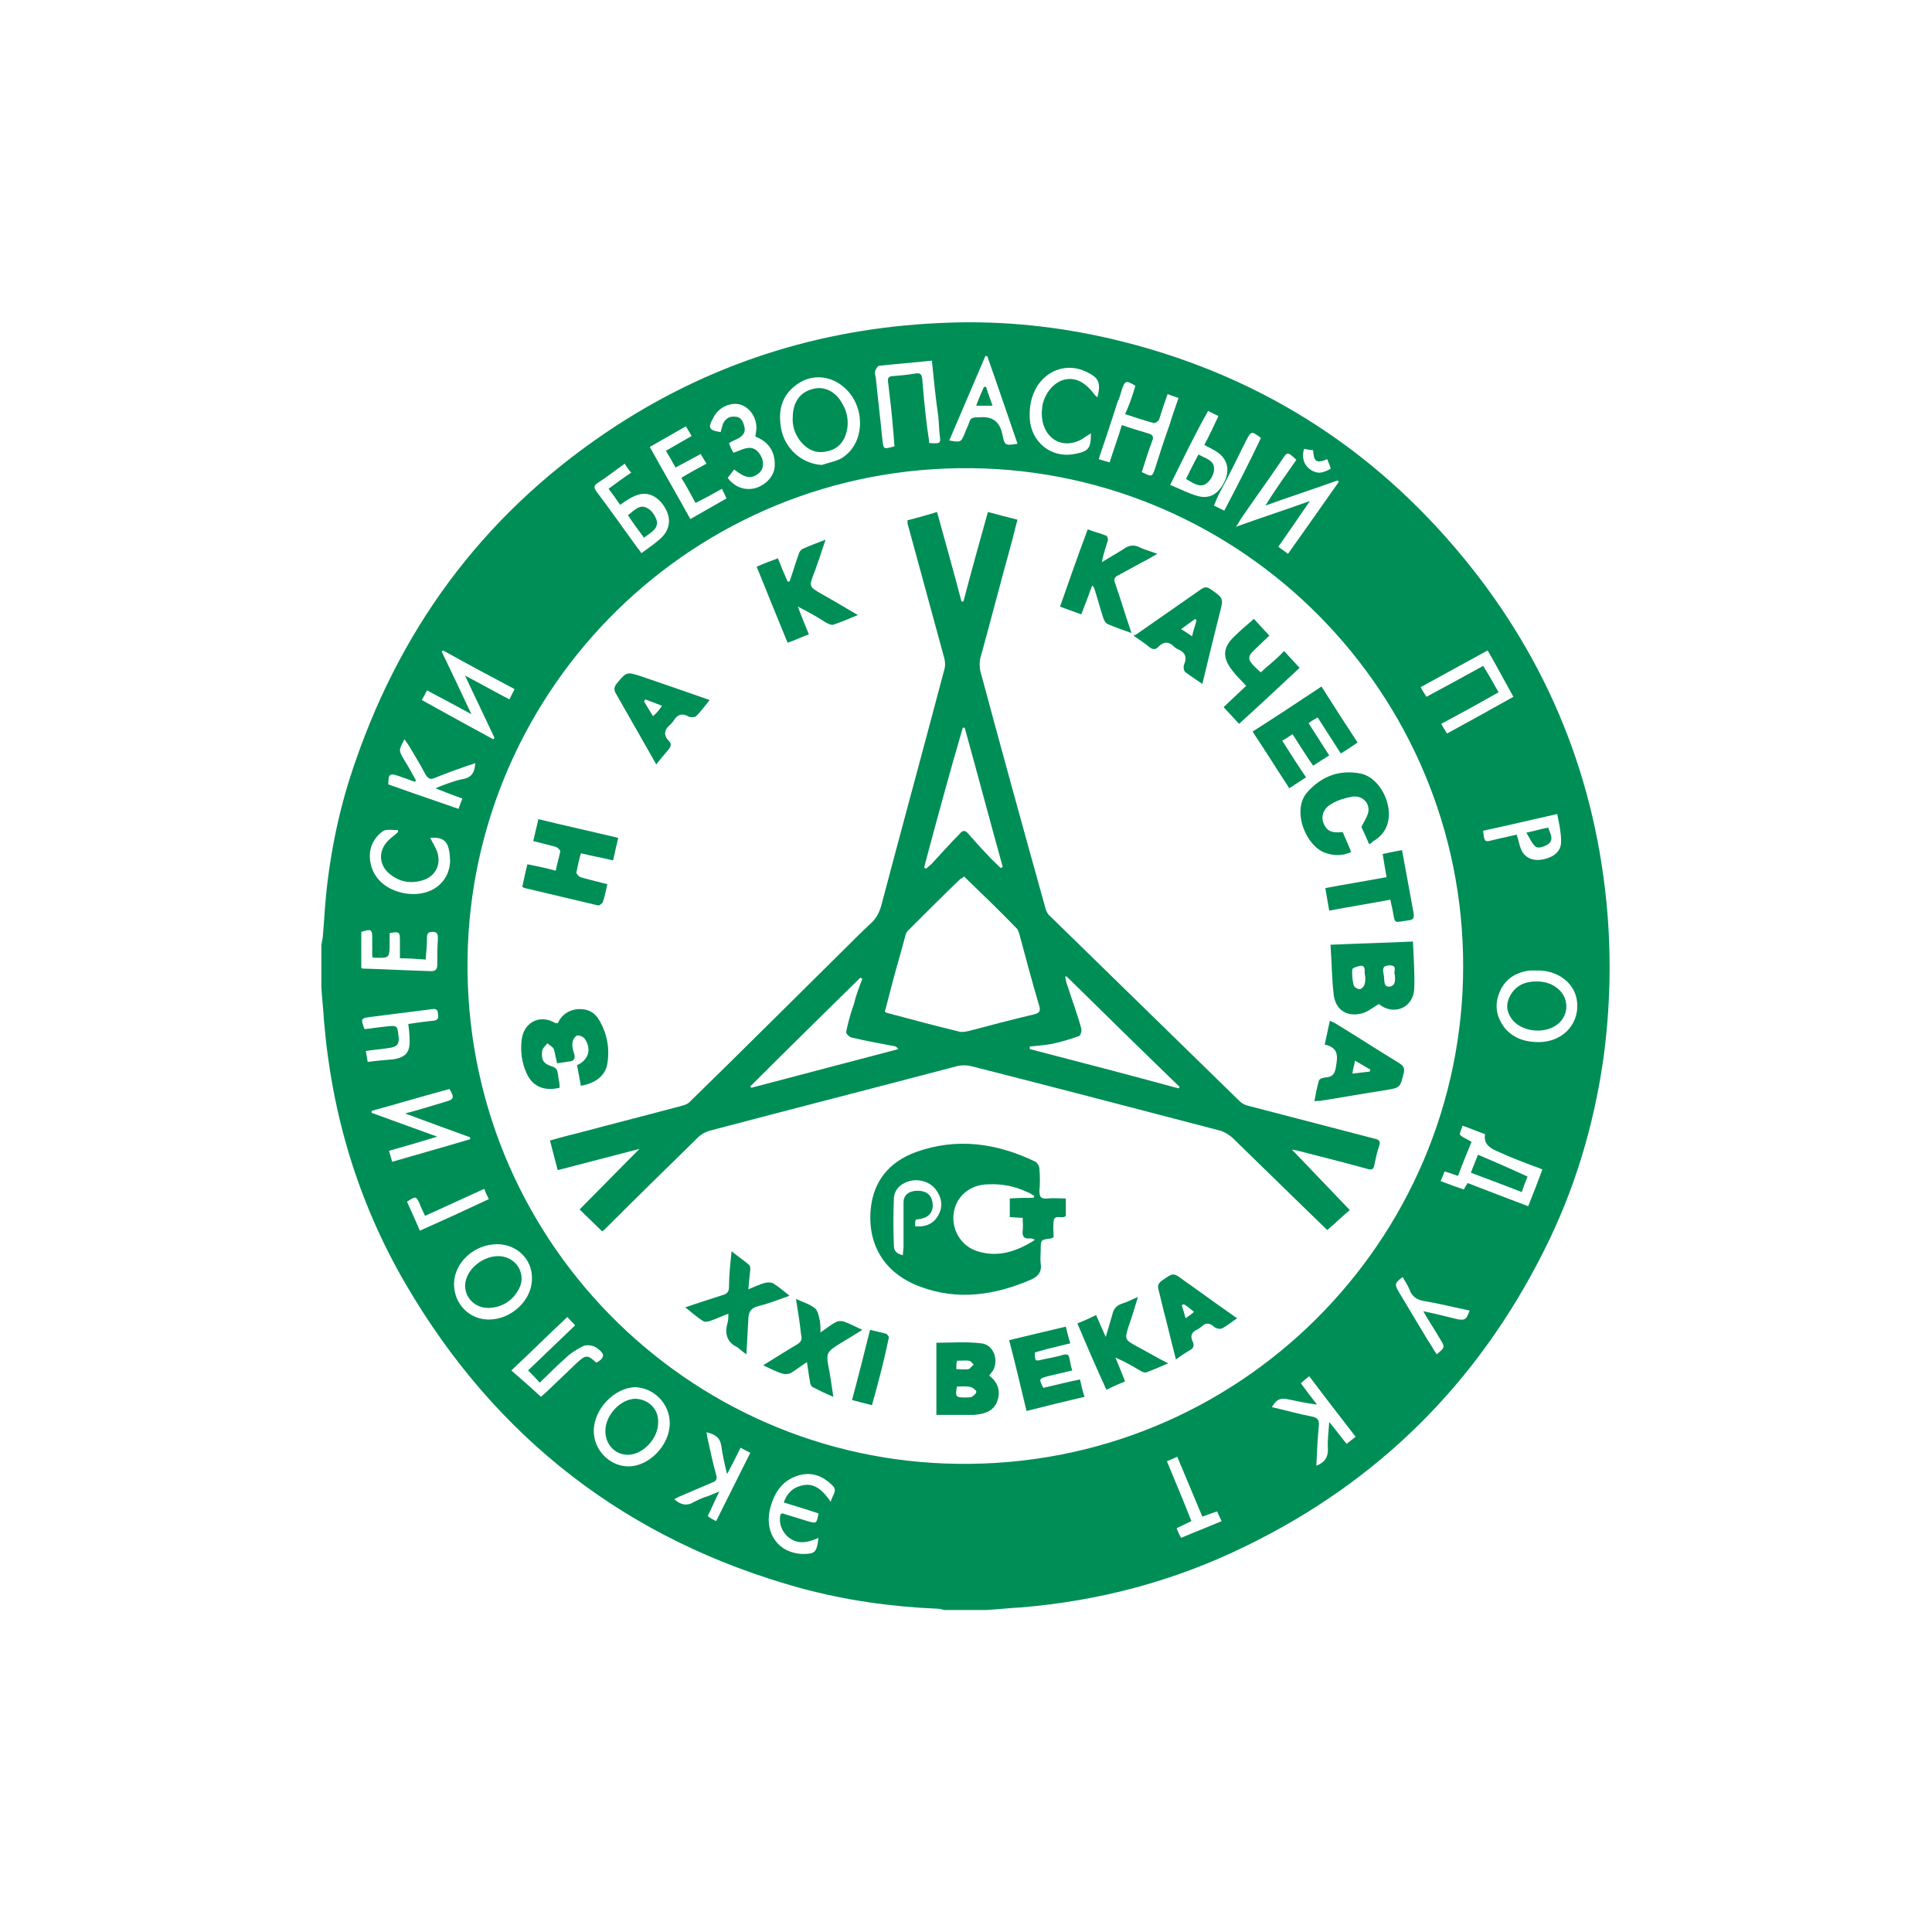 <?xml version="1.0" encoding="UTF-8"?> <!-- Generator: Adobe Illustrator 24.0.3, SVG Export Plug-In . SVG Version: 6.00 Build 0) --> <svg xmlns="http://www.w3.org/2000/svg" xmlns:xlink="http://www.w3.org/1999/xlink" id="Слой_1" x="0px" y="0px" viewBox="0 0 300 300" style="enable-background:new 0 0 300 300;" xml:space="preserve"> <style type="text/css"> .st0{fill:#008E57;} </style> <g> <path class="st0" d="M153.2,250c-2.2,0-4.4,0-6.6,0c-0.3-0.1-0.7-0.2-1-0.2c-7.2-0.3-14.3-1.3-21.3-3.2 C97.5,239.2,77,223.4,63,199.4c-7.4-12.7-11.5-26.4-12.7-41c-0.1-1.7-0.3-3.4-0.4-5.1c0-2.2,0-4.4,0-6.6c0.1-0.3,0.1-0.7,0.2-1 c0.2-2.1,0.3-4.3,0.5-6.4c0.7-7.2,2.2-14.3,4.6-21.1c7.6-22,21-39.4,40.5-52.1c15.7-10.2,33-15.4,51.7-16 c8.5-0.3,16.9,0.6,25.1,2.5c22.2,5.2,40.5,16.6,54.9,34.2c13.1,16,20.5,34.4,22.2,55c0.6,7.5,0.4,14.9-0.6,22.4 c-1.5,10.6-4.5,20.6-9.3,30.1c-10.3,20.5-25.7,35.8-46.3,45.8c-11,5.4-22.7,8.5-34.9,9.5C156.6,249.7,154.9,249.9,153.2,250z M227.2,150c0-42.4-34.2-76.8-76.3-77.3c-43.2-0.5-77.7,34.1-78.3,76.1c-0.6,43.4,34.1,78,76.1,78.5 C192.3,227.9,227.2,192.7,227.2,150z M127.6,72.2c0.9-0.3,1.9-0.5,2.8-0.9c4-2.1,4.2-8.3,0.5-11.3c-2.2-1.8-5.1-1.9-7.3-0.2 c-2.3,1.7-2.8,4.1-2.3,6.8C121.9,69.7,124.5,72,127.6,72.2z M226.4,182.6c-0.8-0.3-1.4-0.5-2.1-0.7c-0.2,0.6-0.4,1-0.6,1.5 c1.3,0.5,2.4,0.9,3.6,1.3c0.2-0.4,0.4-0.7,0.6-1c3.1,1.2,6.2,2.4,9.4,3.6c0.8-2,1.5-3.8,2.2-5.7c-0.5-0.2-0.9-0.4-1.3-0.5 c-1.8-0.7-3.7-1.4-5.4-2.2c-1.2-0.5-2.5-1.1-2.2-2.8c-1.2-0.4-2.3-0.9-3.5-1.3c-0.2,0.6-0.5,1.3-0.4,1.4c0.5,0.5,1.2,0.7,1.8,1.1 C227.8,179,227.1,180.7,226.4,182.6z M201.3,71.4c-1.4-1.3-1.4-1.3-2.3,0.1c-2.1,3.1-4.3,6.1-6.4,9.2c-0.2,0.3-0.3,0.6-0.7,1.1 c3.9-1.4,7.6-2.6,11.5-4c-1.7,2.5-3.3,4.8-4.9,7.1c0.5,0.4,1,0.7,1.5,1.1c2.7-3.8,5.3-7.5,7.9-11.2c-0.1-0.1-0.1-0.1-0.2-0.2 c-3.6,1.3-7.3,2.5-11.2,3.9C198.1,75.9,199.7,73.7,201.3,71.4z M176.3,59.9c-1.5-0.9-1.6-0.8-2.1,0.6c-0.2,0.7-0.4,1.4-0.7,2 c-0.9,2.9-1.9,5.8-2.9,8.8c0.6,0.2,1.1,0.3,1.7,0.5c0.6-1.9,1.3-3.8,1.9-5.8c1.4,0.5,2.8,0.9,4.1,1.3c0.7,0.2,0.9,0.5,0.6,1.2 c-0.6,1.6-1.1,3.2-1.6,4.8c1.6,0.8,1.6,0.8,2.1-0.7c0.7-2.2,1.4-4.4,2.2-6.6c0.4-1.4,0.9-2.7,1.4-4.2c-0.6-0.2-1.1-0.4-1.7-0.6 c-0.5,1.4-0.9,2.6-1.3,3.9c-0.1,0.3-0.6,0.6-0.8,0.6c-1.5-0.4-3-0.9-4.5-1.4C175.4,62.8,175.9,61.3,176.3,59.9z M238.6,150.7 c-0.4,0-0.7,0-1.1,0c-2.2,0.3-3.9,1.4-4.7,3.5c-0.8,2-0.4,3.9,1,5.6c1.2,1.3,2.7,1.9,4.5,2c4,0.3,6.9-2.5,6.6-6.1 C244.7,152.8,242,150.6,238.6,150.7z M92.2,222.2c0,3,2.5,5.5,5.4,5.5c3.2,0,6.4-3.3,6.4-6.7c0-3-2.4-5.5-5.4-5.6 C95.4,215.5,92.2,218.8,92.2,222.2z M77.2,193.2c-3.6,0-6.7,2.9-6.7,6.2c0,3.1,2.4,5.5,5.4,5.5c3.5,0,6.7-3,6.7-6.3 C82.7,195.6,80.3,193.2,77.2,193.2z M144.7,56c-2.8,0.3-5.5,0.5-8.2,0.8c-0.2,0-0.5,0.5-0.6,0.8c-0.1,0.3,0,0.7,0.1,1.1 c0.3,3.1,0.7,6.3,1,9.4c0.2,1.7,0.1,1.7,1.9,1.2c-0.1-0.8-0.1-1.6-0.2-2.4c-0.2-2.6-0.5-5.1-0.8-7.6c-0.1-0.6,0.1-0.9,0.8-0.9 c1.1-0.1,2.3-0.2,3.4-0.4c0.7-0.1,1,0,1.1,0.8c0.2,2.3,0.4,4.7,0.7,7c0.1,1,0.3,2,0.4,3c1.8,0.1,1.8,0.1,1.6-1.4 c-0.1-0.9-0.1-1.8-0.2-2.7C145.3,61.9,145,59,144.7,56z M57.7,172.5c0,0.1,0,0.2,0,0.3c3.3,1.2,6.6,2.4,10.2,3.7 c-2.6,0.8-5,1.5-7.5,2.2c0.2,0.6,0.3,1.1,0.5,1.7c4.1-1.2,8.1-2.3,12.1-3.5c0-0.1,0-0.2,0-0.3c-3.3-1.2-6.6-2.4-10.1-3.7 c2.3-0.6,4.2-1.2,6.2-1.8c1.4-0.4,1.5-0.6,0.7-2C65.7,170.2,61.7,171.4,57.7,172.5z M68.8,101c-0.1,0.1-0.2,0.1-0.2,0.2 c1.5,3.1,3,6.3,4.6,9.7c-2.4-1.3-4.6-2.5-6.9-3.7c-0.3,0.6-0.5,1-0.8,1.5c3.8,2.1,7.4,4.1,11.1,6.1c0.1-0.1,0.1-0.2,0.2-0.2 c-1.5-3.2-3-6.3-4.6-9.7c2.5,1.3,4.6,2.5,6.9,3.7c0.3-0.6,0.5-1,0.8-1.6C76.1,105,72.4,103,68.8,101z M97,72c-1.4,1-2.8,2.1-4.2,3 c-0.6,0.4-0.6,0.7-0.2,1.3c2.2,2.9,4.3,5.9,6.4,8.8c0.2,0.2,0.4,0.5,0.6,0.8c1.1-0.8,2.1-1.5,3-2.3c1.6-1.5,1.7-3.4,0.3-5.3 c-1.4-1.8-3.1-2.1-5.1-0.9c-0.5,0.3-1,0.6-1.5,1c-0.6-0.9-1.2-1.7-1.8-2.5c1.2-0.9,2.3-1.7,3.5-2.5C97.6,72.9,97.3,72.5,97,72z M127.1,238.8c-1.8,0.8-3.4,1.1-4.9-0.3c-0.9-0.9-1.3-2.1-1-3.4c0.1,0,0.2-0.1,0.3-0.1c1.3,0.4,2.6,0.8,3.9,1.2 c1.4,0.4,1.4,0.4,1.7-1.2c-1.8-0.6-3.5-1.1-5.4-1.7c0.5-1.4,1.4-2.3,2.7-2.6c2.1-0.6,3.4,0.8,4.6,2.5c0.2-1,1.1-1.7,0.3-2.5 c-1.5-1.5-3.2-2.2-5.3-1.6c-2.7,0.8-3.9,2.9-4.5,5.5c-0.7,3.6,1.4,6.5,5,6.7C126.6,241.3,126.8,241.1,127.1,238.8z M153.3,55.3 c-0.1,0-0.2,0-0.3,0c-1.9,4.4-3.7,8.7-5.6,13.1c1.8,0.3,1.8,0.3,2.4-1.1c0.2-0.6,0.5-1.1,0.7-1.7c0.2-0.8,0.7-0.8,1.5-0.8 c2.2-0.2,3.3,0.7,3.7,2.9c0.3,1.5,0.5,1.5,2.3,1.2C156.4,64.3,154.9,59.8,153.3,55.3z M232.7,107.5c-3,1.7-5.9,3.3-8.9,4.9 c0.3,0.6,0.6,1,0.9,1.5c3.5-1.9,6.9-3.8,10.3-5.7c-1.4-2.5-2.6-4.8-4-7.2c-3.5,1.9-6.9,3.8-10.4,5.7c0.3,0.6,0.6,1,0.9,1.5 c3-1.6,5.9-3.2,8.8-4.8C231.2,104.8,231.9,106.1,232.7,107.5z M88.1,204.5c-3,2.8-5.7,5.5-8.7,8.3c1.6,1.4,3.1,2.7,4.6,4.1 c0.2-0.2,0.6-0.5,0.9-0.8c1.6-1.5,3.1-3,4.7-4.5c1.4-1.3,1.7-1.2,3,0c1.4-0.8,1.4-1.4-0.1-2.4c-0.5-0.3-1.4-0.4-1.9-0.2 c-1,0.5-2,1.1-2.8,1.9c-1.4,1.2-2.6,2.5-4,3.8c-0.6-0.7-1.2-1.3-1.8-1.9c2.5-2.4,4.9-4.7,7.3-7C88.9,205.3,88.5,205,88.1,204.5z M169.4,67.3c-0.5,0.3-1,0.6-1.4,0.9c-2.7,1.5-5.4,0.3-6.1-2.7c-0.1-0.6-0.2-1.3-0.1-1.9c0.1-2.1,1.6-4.1,3.3-4.6 c1.7-0.5,3.3,0.2,4.8,2.2c0.1,0.2,0.3,0.3,0.5,0.5c0.6-2.3,0.2-3.1-1.8-4c-2.7-1.3-5.8-0.4-7.5,2.2c-1,1.6-1.3,3.3-1.2,5.1 c0.2,3.6,3.3,6.2,6.9,5.5C169,70.1,169.4,69.7,169.4,67.3z M111.9,67.1c0.1-0.4,0.2-0.7,0.3-1.1c0.3-0.9,1-1.4,1.9-1.3 c1,0,1.3,0.8,1.5,1.6c0.2,0.9-0.3,1.4-1,1.8c-0.4,0.2-0.9,0.4-1.4,0.7c0.2,0.6,0.4,1,0.7,1.5c1.5-0.5,3-1.6,4.2,0.4 c0.6,1,0.5,2.2-0.3,2.8c-1.4,1.2-2.6,0.3-3.8-0.6c-0.4,0.5-0.7,0.9-1,1.3c1.1,1.5,2.7,2,4.3,1.6c1.6-0.5,2.9-1.8,3-3.4 c0.1-2.2-0.9-3.8-3-4.6c0-0.3,0.1-0.5,0.1-0.8c0.3-1.7-0.7-3.5-2.2-4.1c-1.6-0.6-3.6,0.3-4.4,1.9C109.9,66.4,110,66.8,111.9,67.1z M112.1,75.9c-1.4,0.8-2.7,1.5-4.1,2.2c-0.7-1.3-1.4-2.6-2.2-3.9c1.3-0.8,2.6-1.5,3.9-2.2c-0.3-0.5-0.6-1-0.9-1.5 c-1.3,0.7-2.6,1.4-3.9,2.1c-0.5-0.9-1-1.8-1.5-2.6c1.4-0.8,2.6-1.5,4-2.3c-0.3-0.5-0.6-1-0.9-1.5c-1.9,1.1-3.7,2.1-5.6,3.2 c2.1,3.8,4.2,7.4,6.3,11.2c1.9-1.1,3.7-2.1,5.6-3.2C112.6,76.9,112.4,76.5,112.1,75.9z M181.7,75.3c1.5,0.6,2.8,1.3,4.2,1.7 c2,0.6,3.5-0.4,4.4-2.6c0.7-1.8,0.1-3.4-1.6-4.4c-0.5-0.3-1.1-0.6-1.7-0.9c0.8-1.5,1.5-3,2.2-4.5c-0.6-0.3-1.1-0.5-1.6-0.8 C185.5,67.5,183.7,71.3,181.7,75.3z M73.8,118.5c-0.5,0.2-0.9,0.3-1.2,0.4c-1.7,0.6-3.4,1.2-5.1,1.9c-0.7,0.3-1,0.1-1.4-0.5 c-0.8-1.5-1.7-3-2.6-4.5c-0.2-0.3-0.4-0.6-0.7-1c-0.9,1.7-0.9,1.7-0.1,3.1c0.7,1.1,1.3,2.2,1.9,3.3c-0.1,0.1-0.1,0.1-0.2,0.2 c-0.8-0.3-1.6-0.6-2.5-0.9c-1.4-0.5-1.6-0.3-1.6,1.3c3.6,1.3,7.2,2.5,10.9,3.8c0.2-0.6,0.4-1.1,0.6-1.6c-1.4-0.5-2.7-1-4.2-1.6 c1.5-0.6,2.8-1.1,4.1-1.4C73.2,120.8,73.7,120,73.8,118.5z M204.4,227.6c1.3-0.5,1.8-1.3,1.8-2.5c-0.1-1.4,0.1-2.7,0.2-4.3 c1,1.2,1.8,2.3,2.7,3.4c0.5-0.4,0.9-0.7,1.4-1.1c-2.4-3.1-4.8-6.2-7.2-9.4c-0.5,0.4-0.9,0.7-1.3,1.1c0.9,1.2,1.7,2.3,2.5,3.3 c-1.6-0.2-3-0.5-4.4-0.8c-1.3-0.3-1.9,0-2.6,1.2c2.2,0.5,4.3,1.1,6.4,1.5c0.7,0.2,0.9,0.5,0.9,1.2 C204.6,223.3,204.5,225.4,204.4,227.6z M111.2,236.2c1.8-3.6,3.5-7,5.3-10.6c-0.5-0.3-1-0.5-1.5-0.8c-0.7,1.4-1.3,2.6-2.1,4.1 c-0.4-1.6-0.7-3-0.9-4.4c-0.2-1.3-1-1.8-2.3-2.1c0.1,0.4,0.1,0.8,0.2,1.1c0.4,1.8,0.8,3.7,1.3,5.5c0.2,0.7,0,1-0.6,1.2 c-1.6,0.7-3.3,1.4-4.9,2.1c-0.3,0.1-0.6,0.3-1,0.5c1,0.9,2,1.1,3.1,0.4c0.6-0.3,1.2-0.6,1.9-0.8c0.6-0.2,1.2-0.5,2-0.8 c-0.7,1.4-1.2,2.6-1.8,3.8C110.2,235.7,110.6,235.9,111.2,236.2z M66.8,130.1c0.4,0.8,0.8,1.4,1.1,2.2c0.6,1.9-0.2,3.6-2,4.3 c-2,0.7-3.8,0.4-5.4-0.9c-1.7-1.4-1.8-3.6-0.2-5.2c0.5-0.5,1-0.8,1.5-1.3c0-0.1,0-0.2,0-0.3c-0.8,0-1.9-0.2-2.4,0.2 c-1.7,1.3-2.3,3.1-1.8,5.2c0.6,2.5,2.9,4.2,5.9,4.5c3.5,0.3,6.2-1.7,6.4-5C69.8,131,69.3,129.9,66.8,130.1z M62.1,148.8 c0-1,0-1.9,0-2.7c0-1.4-0.1-1.5-1.6-1.2c0,0.5,0,1,0,1.5c0,2.4,0,2.4-2.5,2.3c-0.1,0-0.1-0.1-0.2-0.1c0-0.9,0-1.9,0-2.8 c0-1.5-0.1-1.6-1.7-1.1c0,1.8,0,3.7,0,5.6c0.1,0,0.1,0.1,0.2,0.1c3.6,0.1,7.1,0.3,10.7,0.4c0.7,0,0.9-0.4,0.9-1 c0-1.4,0-2.7,0.1-4.1c0-0.7-0.1-1-0.9-1c-0.7,0-0.8,0.4-0.8,0.9c0,1.1-0.1,2.2-0.2,3.4C64.7,148.9,63.5,148.8,62.1,148.8z M241.8,126.4c-4,0.9-7.8,1.8-11.5,2.6c0.2,1.8,0.2,1.8,1.7,1.4c1.2-0.3,2.3-0.5,3.5-0.8c0.3,0.8,0.4,1.6,0.7,2.3 c0.6,1.4,2,1.9,3.6,1.5c1.7-0.4,2.7-1.4,2.6-2.9C242.4,129.2,242.1,127.9,241.8,126.4z M57.1,164.9c1.4-0.2,2.7-0.3,3.9-0.4 c2-0.3,2.7-1.1,2.6-3.1c0-0.8-0.1-1.6-0.2-2.4c1.4-0.2,2.7-0.4,3.9-0.5c0.8-0.1,0.8-0.5,0.7-1.1c0-0.6-0.3-0.8-0.9-0.7 c-3.2,0.4-6.4,0.8-9.5,1.2c-1.6,0.2-1.6,0.3-1,1.9c1.1-0.1,2.2-0.3,3.3-0.4c1.8-0.2,1.8-0.2,2,1.6c0.1,1.1-0.2,1.5-1.3,1.7 c-1.2,0.2-2.5,0.3-3.8,0.5C56.9,163.8,57,164.3,57.1,164.9z M217.8,198.3c-1.2,0.9-1.3,1.1-0.6,2.3c1.5,2.5,3,5,4.5,7.5 c0.5,0.7,0.9,1.5,1.4,2.2c1.3-1.1,1.3-1.1,0.5-2.4c-0.8-1.4-1.7-2.7-2.6-4.3c1.9,0.4,3.5,0.8,5.1,1.2c1.4,0.3,1.6,0.1,2.1-1.3 c-2.4-0.5-4.8-1.1-7.2-1.5c-0.9-0.2-1.5-0.5-2-1.4C218.7,199.7,218.2,199,217.8,198.3z M186.7,235.5c-1.3-3.1-2.6-6.2-3.9-9.3 c-0.6,0.3-1.1,0.5-1.6,0.7c1.3,3.2,2.6,6.2,3.8,9.3c-0.8,0.4-1.5,0.7-2.3,1.1c0.2,0.5,0.4,1,0.7,1.5c2.1-0.9,4.2-1.7,6.3-2.6 c-0.3-0.6-0.5-1-0.7-1.5C188.3,234.9,187.6,235.2,186.7,235.5z M63.2,186.6c0.7,1.5,1.3,2.9,2,4.5c3.6-1.6,7.1-3.2,10.7-4.9 c-0.3-0.6-0.5-1-0.7-1.6c-3.1,1.4-6.1,2.8-9.2,4.2c-0.3-0.7-0.6-1.2-0.8-1.8C64.6,185.7,64.6,185.7,63.2,186.6z M195.8,68 c-1.5-1.1-1.5-1.1-2.3,0.4c-1.3,2.6-2.6,5.3-4,7.9c-0.4,0.7-0.7,1.5-1,2.2c0.6,0.3,1,0.5,1.6,0.8C192.1,75.5,194,71.8,195.8,68z M202.5,69.7c-0.7,2.2,0.9,3.6,2.3,3.7c0.6,0,1.3-0.3,1.8-0.6c0.1-0.1-0.3-0.9-0.5-1.5c-1.7,0.7-2.1,0.4-2.2-1.4 C203.5,69.9,203,69.8,202.5,69.7z"></path> <path class="st0" d="M153.1,60.1c-0.1,0-0.2,0-0.3,0c-0.4,0.9-0.8,1.8-1.2,2.9c0.9,0,1.6,0,2.5,0C153.8,62,153.4,61.1,153.1,60.1z"></path> <path class="st0" d="M186.1,70.6c-0.7,1.3-1.3,2.5-1.9,3.8c1.1,0.6,2.1,1.4,3.1,0.7c0.6-0.4,1.2-1.4,1.2-2.2 C188.5,71.5,187.2,71.2,186.1,70.6z"></path> <path class="st0" d="M140.9,80.8c1.5-0.4,3-0.8,4.6-1.3c1.3,4.7,2.6,9.3,3.8,13.9c0.1,0,0.2,0,0.3,0c1.2-4.6,2.5-9.2,3.8-13.9 c1.5,0.4,3,0.8,4.6,1.2c-0.4,1.4-0.7,2.8-1.1,4.2c-1.6,5.8-3.1,11.6-4.7,17.4c-0.1,0.5-0.1,1.2,0,1.8c3.3,12.3,6.7,24.6,10.1,36.8 c0.1,0.5,0.4,1.1,0.8,1.4c9.8,9.6,19.6,19.1,29.4,28.7c0.3,0.3,0.8,0.6,1.3,0.7c6.5,1.7,13.1,3.4,19.6,5.1c0.9,0.2,1,0.5,0.7,1.3 c-0.3,0.9-0.5,1.9-0.7,2.8c-0.1,0.7-0.4,0.8-1.1,0.6c-3.6-1-7.2-1.9-10.7-2.8c-0.3-0.1-0.7-0.1-1-0.2c3,3.1,6,6.3,9,9.4 c-1.1,0.9-2.2,2-3.5,3.1c-0.8-0.8-2-1.9-3.1-3c-3.9-3.8-7.8-7.6-11.7-11.4c-0.5-0.4-1.1-0.8-1.7-1c-13-3.4-26-6.8-39-10.1 c-0.6-0.1-1.2-0.1-1.8,0c-12.9,3.4-25.8,6.7-38.7,10.1c-0.6,0.2-1.2,0.5-1.7,1c-4.8,4.7-9.6,9.4-14.3,14.1 c-0.2,0.2-0.4,0.4-0.6,0.5c-1.1-1.1-2.3-2.2-3.5-3.4c3.1-3.1,6.1-6.2,9.3-9.4c-4.3,1.1-8.4,2.2-12.7,3.3c-0.4-1.6-0.8-3-1.2-4.6 c1.7-0.5,3.3-0.9,4.9-1.3c5.2-1.4,10.4-2.7,15.6-4.1c0.5-0.1,1.1-0.4,1.4-0.8c8-7.8,15.9-15.7,23.8-23.5c1.4-1.4,2.7-2.7,4.1-4 c0.9-0.8,1.4-1.8,1.7-3c3.2-12.1,6.5-24.2,9.7-36.3c0.2-0.6,0.2-1.3,0-2c-1.9-7-3.8-13.9-5.7-20.9C141,81.2,140.9,81.1,140.9,80.8z M149.7,136.1c-0.2,0.2-0.4,0.3-0.6,0.4c-2.7,2.6-5.4,5.3-8.1,8c-0.3,0.3-0.4,0.7-0.5,1.1c-0.6,2.3-1.3,4.6-1.9,6.9 c-0.4,1.5-0.8,3.1-1.2,4.6c0.2,0.1,0.3,0.2,0.4,0.2c3.7,1,7.5,2,11.2,2.9c0.4,0.1,0.9,0,1.4-0.1c3.4-0.9,6.8-1.8,10.2-2.6 c0.7-0.2,1-0.4,0.8-1.2c-1.1-3.7-2.1-7.5-3.1-11.2c-0.1-0.3-0.2-0.6-0.3-0.8C155.3,141.5,152.5,138.8,149.7,136.1z M183,169 c0.1-0.1,0.1-0.2,0.2-0.2c-5.9-5.7-11.7-11.4-17.6-17.2c-0.1,0-0.2,0.1-0.2,0.1c0.1,0.5,0.2,1,0.4,1.5c0.7,2.2,1.5,4.3,2.1,6.5 c0.1,0.4-0.1,1.1-0.4,1.2c-1.4,0.5-2.8,0.9-4.2,1.2c-1.1,0.2-2.3,0.3-3.4,0.4c0,0.1,0,0.3,0,0.4C167.6,164.9,175.3,166.9,183,169z M133.9,152c-0.1-0.1-0.2-0.1-0.3-0.2c-5.7,5.6-11.4,11.2-17.1,16.9c0.1,0.1,0.1,0.2,0.2,0.2c7.6-2,15.2-4,22.8-6 c-0.3-0.4-0.6-0.5-0.9-0.5c-2.1-0.4-4.3-0.8-6.4-1.3c-0.3-0.1-0.9-0.6-0.8-0.9c0.3-1.5,0.7-2.9,1.2-4.3 C132.9,154.6,133.4,153.3,133.9,152z M143.5,134.7c0.1,0.1,0.2,0.1,0.3,0.2c0.3-0.3,0.6-0.5,0.9-0.8c1.4-1.5,2.8-3.1,4.3-4.6 c0.4-0.5,0.8-0.7,1.3-0.1c1,1.1,2,2.3,3.1,3.4c0.6,0.7,1.3,1.3,2,2c0.1-0.1,0.2-0.1,0.3-0.2c-2-7.2-3.9-14.4-5.9-21.6 c-0.1,0-0.2,0-0.3,0C147.4,120.2,145.4,127.5,143.5,134.7z"></path> <path class="st0" d="M165.5,186.1c0,1.1,0,1.9,0,2.7c-0.5,0.6-1.8-0.4-1.9,0.9c-0.1,0.8,0,1.6,0,2.4c-0.2,0.1-0.3,0.2-0.4,0.2 c-1.6,0.2-1.6,0.2-1.6,1.8c0,0.7-0.1,1.4,0,2.1c0.2,1.3-0.4,2-1.5,2.5c-5.6,2.4-11.3,3.3-17.2,1.1c-5.4-2-8.2-6.3-7.7-12 c0.4-4.4,2.9-7.4,7-8.9c6.4-2.3,12.6-1.4,18.6,1.5c0.3,0.2,0.6,0.7,0.6,1.1c0.1,1.1,0.1,2.3,0,3.4c0,0.9,0.2,1.3,1.2,1.2 C163.5,186,164.5,186.1,165.5,186.1z M160.5,186c0-0.1,0.1-0.2,0.1-0.3c-0.4-0.2-0.7-0.5-1.1-0.6c-1.9-0.9-3.9-1.3-6-1.2 c-2.8,0-5,1.8-5.4,4.4c-0.4,2.6,1.1,5.2,3.7,6c3.2,1,6.1,0,8.8-1.7c0,0,0-0.1,0-0.2c-0.2,0-0.4-0.1-0.6-0.1c-1,0.1-1.3-0.3-1.2-1.2 c0.1-0.7,0-1.3,0-2c-0.8,0-1.4-0.1-2-0.1c0-1,0-1.9,0-2.9C158.2,186,159.4,186,160.5,186z M142.1,190.4c1.6,0.2,2.9-0.4,3.6-1.7 c0.8-1.4,0.5-2.8-0.4-4c-0.9-1.2-2.6-1.7-4.1-1.3c-1.4,0.4-2.4,1.4-2.4,2.8c-0.1,2.4-0.1,4.8,0,7.2c0,0.8,0.4,1.3,1.4,1.5 c0-0.5,0.1-0.9,0.1-1.3c0-2.3,0-4.6,0-6.9c0-1.2,0.9-1.8,2.2-1.8c1.3,0,2.1,0.6,2.3,1.8c0.2,1.3-0.4,2.2-1.6,2.5 c-0.3,0.1-0.6,0.1-1,0.2C142.1,189.6,142.1,189.9,142.1,190.4z"></path> <path class="st0" d="M206.6,146.7c4.4-0.2,8.6-0.3,12.8-0.5c0.1,2.5,0.3,4.9,0.2,7.3c-0.1,3-3.2,4.3-5.5,2.4 c-1,0.6-1.8,1.3-2.8,1.5c-2.2,0.5-3.9-0.6-4.2-2.9C206.8,152,206.8,149.5,206.6,146.7z M212,151.7C212,151.7,211.9,151.7,212,151.7 c-0.1-0.4-0.1-0.7-0.1-1.1c0-0.6-0.4-0.7-0.8-0.6c-0.4,0.1-1.1,0.3-1.1,0.5c-0.1,0.8,0,1.7,0.2,2.5c0.1,0.3,0.6,0.6,0.9,0.6 c0.3,0,0.7-0.4,0.8-0.8C212,152.6,212,152.1,212,151.7z M216.6,151.4c-0.3-0.5,0.5-1.5-0.8-1.5c-1.4,0-1,0.9-0.9,1.7 c0.1,0.7-0.1,1.7,0.9,1.6C216.8,153,216.6,152.1,216.6,151.4z"></path> <path class="st0" d="M86.6,158.9c0.6-1.3,1.6-2,3-2.2c1.6-0.1,2.7,0.4,3.5,1.8c1.2,2.1,1.6,4.4,1.2,6.7c-0.3,1.8-1.8,3-4.1,3.4 c-0.1-0.5-0.2-1.1-0.3-1.6c-0.1-0.6-0.2-1.1-0.3-1.6c1.8-0.8,2.3-2.5,1.2-4.1c-0.2-0.3-0.9-0.6-1.2-0.5c-0.3,0.1-0.7,0.7-0.7,1.1 c-0.1,0.6,0.1,1.3,0.3,1.9c0.1,0.6-0.1,0.9-0.6,1c-0.7,0.1-1.3,0.2-2.1,0.3c-0.2-0.8-0.3-1.5-0.5-2.2c-0.2-0.4-0.7-0.6-1-0.9 c-0.3,0.4-0.7,0.7-0.8,1.1c-0.2,1.6,0.2,2.1,1.8,2.6c0.2,0.1,0.4,0.3,0.5,0.5c0.1,0.4,0.2,0.8,0.2,1.1c0.1,0.5,0.2,1,0.2,1.6 c-2.4,0.6-4.3-0.2-5.2-2.4c-0.7-1.6-0.9-3.3-0.7-5c0.3-2.8,2.9-4.1,5.3-2.6C86.3,158.8,86.4,158.8,86.6,158.9z"></path> <path class="st0" d="M210.8,115.3c-0.9,0.6-1.6,1.1-2.6,1.7c-1.2-1.9-2.4-3.7-3.6-5.6c-0.5,0.3-0.9,0.5-1.4,0.9 c1.1,1.7,2.1,3.3,3.2,5c-0.8,0.5-1.6,1-2.5,1.6c-1.1-1.6-2.1-3.2-3.2-4.9c-0.6,0.4-1,0.7-1.6,1c1.2,1.9,2.4,3.8,3.7,5.7 c-0.9,0.6-1.7,1.1-2.6,1.7c-1.9-2.9-3.7-5.8-5.7-8.8c3.6-2.3,7.1-4.6,10.7-7C207.1,109.6,208.9,112.4,210.8,115.3z"></path> <path class="st0" d="M81.9,134.2c1.5,0.3,2.9,0.6,4.4,1c0.2-1.1,0.5-2,0.7-3c0-0.2-0.4-0.6-0.7-0.7c-1.1-0.3-2.3-0.6-3.5-0.9 c0.3-1.2,0.5-2.2,0.8-3.4c4.1,1,8.2,1.9,12.4,2.9c-0.3,1.2-0.5,2.2-0.8,3.5c-1.7-0.4-3.3-0.7-5-1.1c-0.3,1-0.5,2-0.7,3 c0,0.2,0.4,0.6,0.6,0.7c1.4,0.4,2.7,0.7,4.2,1.1c-0.2,1-0.4,1.9-0.7,2.8c-0.1,0.2-0.5,0.5-0.7,0.5c-3.8-0.9-7.6-1.8-11.4-2.7 c-0.1,0-0.2-0.1-0.4-0.2C81.4,136.4,81.6,135.3,81.9,134.2z"></path> <path class="st0" d="M122.6,90.3c0.5-1.4,0.9-2.8,1.4-4.2c0.1-0.4,0.4-0.8,0.7-0.9c1.1-0.5,2.2-0.9,3.5-1.4c-0.4,1.1-0.7,2.1-1,3 c-0.3,0.7-0.5,1.5-0.8,2.2c-0.8,2.1-0.8,2.1,1.3,3.3c1.8,1,3.6,2.1,5.5,3.2c-1.4,0.6-2.6,1.1-3.8,1.5c-0.3,0.1-0.7-0.1-1.1-0.3 c-1.4-0.9-2.8-1.7-4.4-2.5c0.5,1.4,1.1,2.8,1.7,4.3c-1.1,0.4-2.1,0.9-3.3,1.3c-1.6-3.9-3.2-7.8-4.8-11.8c1.1-0.5,2.2-0.9,3.3-1.3 c0.5,1.3,1,2.5,1.5,3.6C122.4,90.3,122.5,90.3,122.6,90.3z"></path> <path class="st0" d="M175.7,98.3c-1.4-0.5-2.6-0.9-3.7-1.4c-0.3-0.1-0.6-0.6-0.7-1c-0.5-1.5-0.9-3.1-1.4-4.6c0-0.1-0.1-0.1-0.3-0.4 c-0.6,1.6-1.1,3-1.7,4.5c-1.1-0.4-2.2-0.8-3.3-1.2c1.4-4,2.8-8,4.3-12c1,0.4,2,0.6,2.9,1c0.2,0.1,0.3,0.6,0.2,0.8 c-0.3,1-0.7,2.1-0.9,3.3c1.1-0.7,2.2-1.3,3.3-2c0.8-0.6,1.6-0.8,2.6-0.3c0.8,0.4,1.7,0.6,2.7,1c-1,0.6-1.9,1.1-2.7,1.5 c-1.1,0.6-2.2,1.2-3.3,1.8c-0.7,0.3-0.8,0.7-0.5,1.4C174.1,93.3,174.8,95.7,175.7,98.3z"></path> <path class="st0" d="M212.6,131.1c-0.4-1-0.9-2-1.2-2.7c0.5-1,1-1.7,1.1-2.5c0.1-1.4-1.1-2.4-2.5-2.2c-1.1,0.2-2.2,0.5-3.2,1.1 c-1.3,0.7-1.7,1.9-1.3,3c0.5,1.2,1.2,1.6,3,1.4c0.4,1,0.9,2,1.3,3.1c-1.3,0.6-2.5,0.6-3.8,0.2c-3.2-0.9-5.6-6.8-2.9-9.6 c2.2-2.4,4.9-3.4,8.1-2.8c2.2,0.4,4,2.8,4.4,5.4c0.3,2.3-0.5,4.1-2.5,5.2C213,130.9,212.8,131,212.6,131.1z"></path> <path class="st0" d="M153.6,213.6c1.2,0.9,1.7,2.1,1.4,3.5c-0.4,1.6-1.4,2.4-3.7,2.6c-0.2,0-0.4,0-0.6,0c-1.7,0-3.4,0-5.3,0 c0-3.7,0-7.4,0-11.2c2.3,0,4.7-0.2,7,0.1c1.9,0.2,2.7,2.6,1.8,4.2C154,213.1,153.8,213.3,153.6,213.6z M148.6,215.3 c-0.3,1.6-0.2,1.7,1.3,1.7c0.4,0,0.8,0,1-0.1c0.3-0.2,0.7-0.5,0.7-0.8c0-0.2-0.5-0.6-0.8-0.7C150.1,215.2,149.3,215.3,148.6,215.3z M148.5,212.6c0.7,0,1.3,0.1,1.9,0c0.3-0.1,0.5-0.5,0.8-0.7c-0.2-0.2-0.5-0.6-0.7-0.6c-0.6-0.1-1.3,0-1.9,0 C148.5,211.7,148.5,212.1,148.5,212.6z"></path> <path class="st0" d="M186.7,106.2c-1-0.7-1.8-1.2-2.6-1.8c-0.3-0.2-0.4-0.9-0.2-1.3c0.4-1,0.2-1.7-0.8-2.2 c-0.3-0.1-0.6-0.3-0.8-0.5c-0.8-0.8-1.6-0.8-2.4,0c-0.4,0.5-0.9,0.5-1.4,0.1c-0.7-0.6-1.5-1.1-2.5-1.8c0.3-0.1,0.5-0.2,0.6-0.3 c3.3-2.3,6.6-4.6,9.9-6.9c0.6-0.4,0.9-0.4,1.5,0c2,1.4,2,1.4,1.4,3.7C188.5,98.8,187.6,102.4,186.7,106.2z M185.8,96.3 c-0.1-0.1-0.2-0.1-0.2-0.2c-0.7,0.5-1.4,1-2.2,1.6c0.7,0.4,1.1,0.7,1.7,1.1C185.3,97.9,185.6,97.1,185.8,96.3z"></path> <path class="st0" d="M110.2,108.7c-0.8,1-1.4,1.8-2.1,2.5c-0.2,0.2-0.8,0.2-1.1,0.1c-1-0.6-1.8-0.4-2.4,0.6 c-0.1,0.2-0.3,0.4-0.5,0.6c-1,0.8-1.1,1.7-0.2,2.6c0.4,0.4,0.3,0.8-0.1,1.3c-0.6,0.7-1.2,1.4-1.9,2.3c-0.6-1.1-1.2-2.1-1.7-3 c-1.5-2.6-3-5.3-4.5-7.9c-0.4-0.6-0.4-1.1,0.1-1.7c1.5-1.8,1.5-1.8,3.7-1.1C103,106.2,106.5,107.4,110.2,108.7z M102.8,109.6 c-1-0.4-1.8-0.7-2.6-1c-0.1,0.1-0.1,0.2-0.2,0.3c0.4,0.7,0.9,1.5,1.4,2.3C102,110.7,102.3,110.3,102.8,109.6z"></path> <path class="st0" d="M205.7,162.2c0.3-1.3,0.5-2.4,0.8-3.7c0.4,0.2,0.7,0.3,1,0.5c3.3,2,6.5,4.1,9.8,6.1c0.6,0.4,0.8,0.7,0.7,1.4 c-0.6,2.4-0.5,2.4-3,2.8c-3.3,0.5-6.5,1.1-9.8,1.6c-0.3,0.1-0.6,0-1.1,0.1c0.2-1.1,0.4-2.2,0.7-3.2c0.1-0.3,0.7-0.5,1.1-0.5 c0.9-0.1,1.3-0.4,1.5-1.4C207.7,164.2,208,162.7,205.7,162.2z M212.7,166.4c0-0.1,0-0.2,0.1-0.3c-0.7-0.4-1.5-0.9-2.4-1.4 c-0.1,0.7-0.3,1.2-0.4,2C210.9,166.6,211.8,166.5,212.7,166.4z"></path> <path class="st0" d="M166.2,208.6c-1,0.2-2,0.5-2.9,0.7c-0.9,0.2-1.8,0.5-2.6,0.7c0,1.4,0,1.4,1.2,1.1c1-0.2,2.1-0.4,3.1-0.7 c0.7-0.2,1-0.1,1.1,0.7c0.1,0.6,0.2,1.1,0.4,1.7c-1.3,0.3-2.5,0.6-3.8,0.9c-1.4,0.4-1.4,0.4-0.7,1.8c1.8-0.4,3.7-0.9,5.7-1.3 c0.2,0.9,0.4,1.8,0.7,2.7c-3,0.7-5.9,1.4-9,2.2c-0.9-3.7-1.7-7.2-2.7-11c2.9-0.7,5.8-1.4,8.8-2.1 C165.7,206.8,165.9,207.7,166.2,208.6z"></path> <path class="st0" d="M194.7,96.1c0.8,0.9,1.6,1.7,2.4,2.6c-0.7,0.7-1.5,1.4-2.2,2.1c-1.2,1.1-1.2,1.6-0.1,2.7 c0.3,0.3,0.6,0.6,1,0.9c0.6-0.6,1.2-1.1,1.8-1.6c0.6-0.5,1.2-1.1,1.8-1.7c0.8,0.9,1.6,1.7,2.4,2.6c-3.1,2.9-6.2,5.8-9.4,8.7 c-0.8-0.9-1.6-1.7-2.4-2.6c1.2-1.1,2.3-2.2,3.5-3.3c-0.7-0.8-1.4-1.4-2-2.2c-1.8-2.2-1.7-3.8,0.4-5.7 C192.7,97.8,193.7,97,194.7,96.1z"></path> <path class="st0" d="M167.3,205.5c1-0.4,1.9-0.8,2.9-1.3c0.5,1.1,0.9,2.1,1.5,3.4c0.4-1.3,0.7-2.4,1-3.4c0.2-0.9,0.6-1.5,1.6-1.8 c0.7-0.2,1.4-0.6,2.4-1c-0.5,1.6-0.9,3-1.4,4.4c-0.7,2.2-0.7,2.2,1.3,3.3c1.5,0.8,3,1.7,4.8,2.6c-1.2,0.5-2.3,1-3.4,1.4 c-0.3,0.1-0.7-0.1-1-0.3c-1.2-0.7-2.4-1.4-3.8-2c0.5,1.2,1,2.4,1.5,3.7c-1,0.4-1.9,0.8-2.9,1.3 C170.3,212.5,168.8,209.1,167.3,205.5z"></path> <path class="st0" d="M115.9,210.3c-0.6-0.4-1-0.8-1.4-1.1c-1.7-0.8-2-2.2-1.5-3.9c0.1-0.4,0.1-0.8,0.1-1.3 c-1.1,0.4-1.9,0.8-2.8,1.1c-0.3,0.1-0.7,0.2-1,0.1c-1-0.6-1.9-1.4-2.9-2.2c2.1-0.7,3.9-1.3,5.8-1.9c0.7-0.2,1-0.5,1-1.3 c0-1.8,0.2-3.5,0.4-5.5c1,0.8,1.9,1.4,2.7,2.1c0.2,0.1,0.2,0.5,0.2,0.8c-0.1,0.9-0.2,1.8-0.3,3c1-0.4,1.8-0.8,2.6-1 c0.4-0.1,1-0.1,1.3,0.1c0.8,0.5,1.5,1.1,2.5,1.9c-1.7,0.6-3.2,1.2-4.8,1.6c-1.2,0.3-1.6,0.9-1.6,2.1 C116.1,206.6,116,208.3,115.9,210.3z"></path> <path class="st0" d="M123.6,201.7c1.1,0.5,2.1,0.8,2.9,1.4c0.4,0.3,0.6,1,0.7,1.5c0.2,0.7,0.2,1.4,0.2,2.3c0.9-0.6,1.6-1.2,2.4-1.6 c0.3-0.2,0.9-0.2,1.2-0.1c0.9,0.3,1.8,0.8,2.9,1.3c-1.1,0.7-2.1,1.3-3.1,1.9c-2.6,1.6-2.6,1.6-2,4.6c0.2,1.2,0.4,2.5,0.6,3.9 c-1.2-0.5-2.2-1-3.2-1.5c-0.2-0.1-0.4-0.5-0.4-0.7c-0.2-1-0.3-2-0.5-3.2c-0.9,0.6-1.7,1.2-2.5,1.7c-0.4,0.2-0.9,0.2-1.3,0.1 c-1-0.3-1.9-0.8-3-1.3c1.8-1.1,3.5-2.2,5.2-3.2c0.7-0.4,0.9-0.8,0.7-1.5C124.2,205.4,123.9,203.6,123.6,201.7z"></path> <path class="st0" d="M192.1,204.7c-0.9,0.6-1.6,1.2-2.4,1.6c-0.3,0.1-0.9,0-1.2-0.3c-0.6-0.5-1.2-0.7-1.8-0.1 c-0.3,0.2-0.6,0.5-0.9,0.6c-0.8,0.4-1,1-0.6,1.8c0.3,0.7,0.1,1.1-0.5,1.4c-0.7,0.4-1.3,0.8-2.1,1.4c-0.6-2.3-1.1-4.4-1.6-6.4 c-0.4-1.4-0.7-2.9-1.1-4.4c-0.2-0.7,0-1.1,0.6-1.5c1.7-1.2,1.7-1.2,3.3,0C186.5,200.7,189.2,202.7,192.1,204.7z M183.8,202.5 c-0.1,0.1-0.2,0.1-0.3,0.2c0.2,0.6,0.4,1.2,0.6,2c0.5-0.4,0.9-0.6,1.3-1C184.8,203.2,184.3,202.8,183.8,202.5z"></path> <path class="st0" d="M215.9,139.7c-3.2,0.6-6.3,1.1-9.5,1.7c-0.2-1.2-0.4-2.2-0.6-3.5c3.2-0.6,6.3-1.1,9.5-1.7 c-0.2-1.2-0.4-2.3-0.6-3.6c1-0.2,1.9-0.4,3-0.6c0.4,2.2,0.8,4.4,1.2,6.5c0.2,1.1,0.4,2.2,0.6,3.3c0.1,0.7,0,1-0.7,1.1 c-2.5,0.3-2.1,0.8-2.6-1.8C216.1,140.7,216,140.3,215.9,139.7z"></path> <path class="st0" d="M135.4,218.2c-1.1-0.3-2-0.5-3.1-0.8c1-3.7,1.9-7.3,2.8-10.9c0.9,0.2,1.7,0.4,2.5,0.6c0.2,0.1,0.5,0.5,0.4,0.7 C137.3,211.2,136.4,214.6,135.4,218.2z"></path> <path class="st0" d="M123.1,64.8c0-2.3,1.1-3.9,3.1-4.4c1.8-0.5,3.6,0.4,4.6,2.3c0.8,1.3,1,2.8,0.7,4.2c-0.4,1.7-1.4,2.9-3.2,3.2 c-1.7,0.4-3.1-0.4-4.1-1.7C123.4,67.3,123,66.1,123.1,64.8z"></path> <path class="st0" d="M229.5,179.3c2.6,1.1,5.1,2.2,7.7,3.4c-0.3,0.7-0.6,1.5-0.9,2.4c-2.6-1-5.2-2-7.9-3 C228.8,181,229.2,180.1,229.5,179.3z"></path> <path class="st0" d="M238.6,152.4c1.2,0,2.4,0.3,3.4,1.2c1.8,1.6,1.6,4.4-0.5,5.7c-2.1,1.3-5.3,0.8-6.7-1c-0.9-1.2-1-2.4-0.3-3.7 C235.4,153,236.8,152.4,238.6,152.4z"></path> <path class="st0" d="M102.2,220.9c0,2.5-2.4,5-4.7,5c-2,0-3.5-1.6-3.5-3.7c0-2.5,2.4-5,4.7-5C100.8,217.3,102.3,218.9,102.2,220.9z "></path> <path class="st0" d="M75.9,203.1c-1.4,0-2.5-0.6-3.2-1.7c-0.7-1.2-0.6-2.5,0.1-3.7c1.1-1.8,3.3-2.9,5.2-2.6c2.4,0.4,3.7,2.9,2.6,5 C79.6,202,78,203,75.9,203.1z"></path> <path class="st0" d="M100,83.5c-0.9-1.2-1.7-2.3-2.5-3.5c1-0.7,1.8-1.8,3-1.1c0.7,0.3,1.3,1.3,1.5,2C102.2,82.2,101,82.7,100,83.5z "></path> <path class="st0" d="M153.1,60.1c0.3,0.9,0.6,1.9,1,2.9c-0.9,0-1.6,0-2.5,0c0.4-1.1,0.8-2,1.2-2.9C153,60.1,153,60.1,153.1,60.1z"></path> <path class="st0" d="M186.1,70.6c1.1,0.6,2.5,0.9,2.4,2.2c0,0.8-0.6,1.8-1.2,2.2c-1.1,0.7-2.1-0.1-3.1-0.7 C184.8,73.1,185.4,71.9,186.1,70.6z"></path> <path class="st0" d="M237,129.3c1.4-0.3,2.4-0.6,3.4-0.8c0.3,0.9,0.9,1.8,0.1,2.5c-0.5,0.4-1.6,0.8-2,0.5 C237.9,131.1,237.6,130.2,237,129.3z"></path> </g> </svg> 